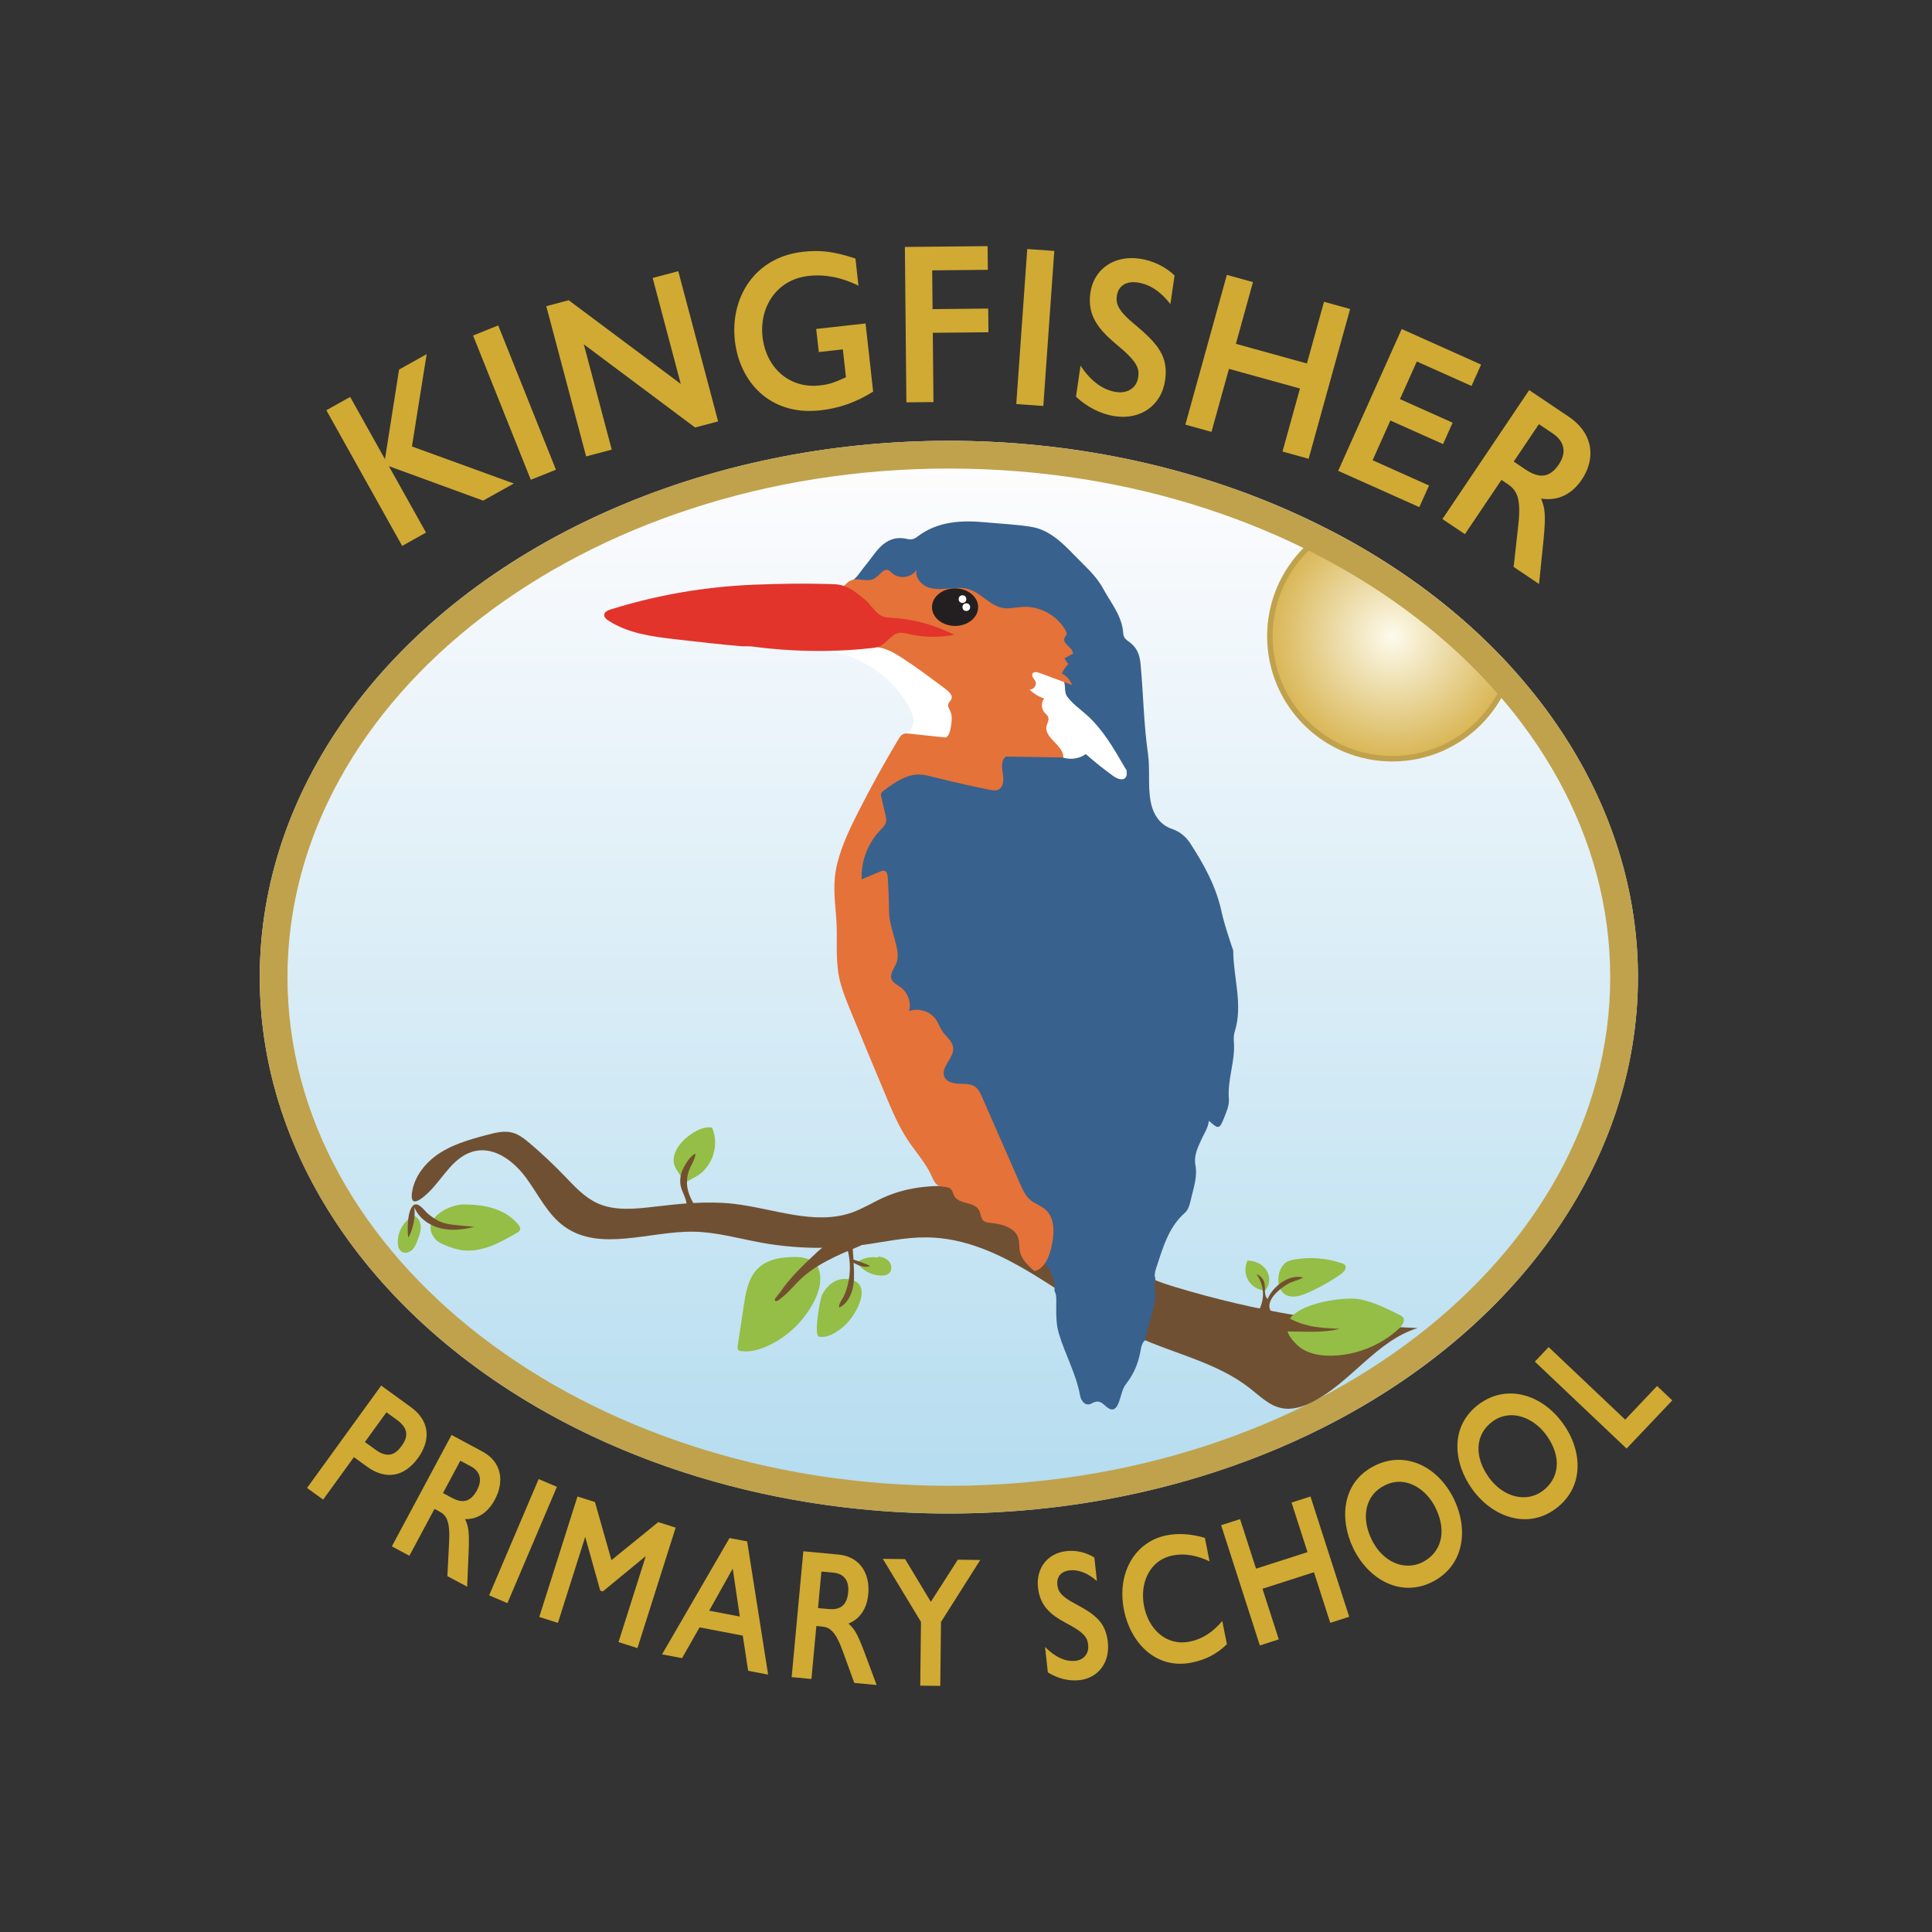 <?xml version="1.0" encoding="UTF-8"?>
<svg xmlns="http://www.w3.org/2000/svg" xmlns:xlink="http://www.w3.org/1999/xlink" id="Layer_1" data-name="Layer 1" viewBox="0 0 500 500" width="720" height="720">
  <rect x="0" y="0" width="500" height="500" fill="#333333" stroke="none"/>
  <defs>
    <style>
      .cls-1, .cls-2 {
        fill: none;
      }

      .cls-3 {
        fill: url(#linear-gradient);
      }

      .cls-4 {
        fill: #e57238;
      }

      .cls-5 {
        fill: #fff;
      }

      .cls-6 {
        fill: #c0a24c;
      }

      .cls-7 {
        fill: #d0aa32;
      }

      .cls-8 {
        fill: #e2342b;
      }

      .cls-9 {
        fill: #231f20;
      }

      .cls-10 {
        fill: #72502f;
      }

      .cls-11 {
        fill: #94be45;
      }

      .cls-12 {
        fill: #705032;
      }

      .cls-13 {
        fill: #39618d;
      }

      .cls-14 {
        fill: url(#radial-gradient);
        stroke: #c0a24c;
        stroke-miterlimit: 10;
        stroke-width: 1.42px;
      }

      .cls-2 {
        clip-path: url(#clippath);
      }
    </style>
    <linearGradient id="linear-gradient" x1="245.56" y1="186.22" x2="245.56" y2="542.9" gradientTransform="translate(0 -30.87) scale(1 .78)" gradientUnits="userSpaceOnUse">
      <stop offset="0" stop-color="#fffdfe"/>
      <stop offset="1" stop-color="#b3dcef"/>
    </linearGradient>
    <clipPath id="clippath">
      <ellipse class="cls-1" cx="245.56" cy="252.89" rx="178.34" ry="138.81"/>
    </clipPath>
    <radialGradient id="radial-gradient" cx="360.34" cy="164.66" fx="360.34" fy="164.66" r="31.7" gradientUnits="userSpaceOnUse">
      <stop offset="0" stop-color="#fdfbed"/>
      <stop offset="1" stop-color="#d9b655"/>
    </radialGradient>
  </defs>
  <g>
    <ellipse class="cls-3" cx="245.56" cy="252.89" rx="178.34" ry="138.81"/>
    <g class="cls-2">
      <circle class="cls-14" cx="360.34" cy="164.66" r="31.7"/>
    </g>
    <path class="cls-6" d="m245.56,121.26c94.38,0,171.16,59.05,171.16,131.63s-76.78,131.63-171.16,131.63-171.16-59.05-171.16-131.63S151.18,121.26,245.56,121.26m0-7.18c-98.5,0-178.34,62.15-178.34,138.81s79.85,138.81,178.34,138.81,178.34-62.15,178.34-138.81-79.85-138.81-178.34-138.81h0Z"/>
  </g>
  <g>
    <path class="cls-12" d="m112.58,299.26c3.95-2.96,8.84-4.33,13.62-5.59,2.09-.55,4.3-1.1,6.4-.54,1.73.46,3.17,1.62,4.53,2.77,3.1,2.63,6.06,5.42,8.88,8.34,2.58,2.68,5.13,5.54,8.51,7.11,4.56,2.12,9.85,1.53,14.84.94,6.79-.8,13.66-1.52,20.46-.75,10.33,1.17,20.93,5.71,30.73,2.24,2.83-1.01,5.4-2.64,8.14-3.87,13.17-5.89,28.43-1.9,42.27,2.16,4.61,1.35,9.36,2.78,13.05,5.86,3.6,3.01,5.9,7.36,9.56,10.29,3.1,2.48,6.97,3.77,10.77,4.92,20.28,6.13,41.34,9.69,62.52,10.56-10.62,3.31-17.22,14-27.11,19.08-2.49,1.28-5.33,2.2-8.07,1.64-3.22-.65-5.67-3.14-8.25-5.16-8.42-6.62-19.39-8.84-29.13-13.3-18.51-8.47-34.21-25.56-54.57-25.73-5.58-.05-11.08,1.24-16.62,1.98-8.69,1.15-17.56.94-26.19-.63-5.82-1.06-11.57-2.74-17.48-2.82-11.39-.16-24.11,5.3-33.37-1.33-4.31-3.09-6.67-8.15-9.79-12.44-3.12-4.29-8.05-8.2-13.25-7.12-5.59,1.16-8.31,7.02-12.07,10.68-2.27,2.21-5.2,4.24-4.21-.6.71-3.48,3.03-6.58,5.84-8.68Z"/>
    <g id="Or0SiD.tif">
      <path class="cls-13" d="m297.29,342.96c.57-2.04,1.16-4.06,1.58-6.14.03-.13.05-.24.07-.34.04-.43.07-.87.09-1.3,0-.07,0-.13,0-.2-.14-.68-.21-1.4-.19-2.17.02-.65.1-1.3.19-1.95-.29-.63-.23-1.44.15-2.59,1.76-5.21,3.12-10.6,7.54-14.47.82-.72,1.2-2.11,1.46-3.27.64-2.94,1.77-5.87,1.2-8.94-.47-2.5.57-4.54,1.52-6.64.71-1.57,1.73-2.99,1.96-4.89,2.45,2.22,2.73,2.22,3.88-.64.64-1.6,1.43-3.38,1.29-5-.43-5.06,1.73-9.84,1.29-14.87-.07-.82-.03-1.72.21-2.49,2.21-7.02-.32-13.95-.37-20.92,0-.35-.21-.71-.32-1.06-1-3.06-2.06-6.17-2.73-9.25-1.42-6.53-4.54-12.1-8.06-17.56-1.12-1.73-2.69-3.04-4.73-3.74-3.45-1.17-5.03-4.2-5.57-7.28-.7-3.99-.09-8.19-.66-12.22-1.1-7.66-1.19-15.4-1.9-23.09-.24-2.64-.99-4.38-2.95-5.81-.77-.56-1.48-1.08-1.54-2.16-.27-4.54-3.19-7.91-5.22-11.66-1.8-3.32-4.69-5.79-7.25-8.43-3.11-3.23-6.53-6.68-11.12-7.49-3.87-.68-7.88-.81-11.81-1.19-6.23-.61-12.64-.4-18.02,3.79-.71.56-1.56.72-2.39.52-4.13-1.02-6.68,1.18-8.89,4.2-1.21,1.65-2.54,3.21-3.74,4.86-.45.62-.96,1.15-1.52,1.57,1.69,1.25,2.92,3.12,3.47,5.21.04-.01.07-.03.11-.05,3.51-1.33,7.5-1.38,11.2-.98,5.57.6,10.24,2.84,15.48,4.57,1.18.39,2.37.65,3.57.95.1,0,.2,0,.34.02,2.21.13,4.48.3,6.65.74,2.38.48,4.68,1.43,6.41,3.2,2.2,2.25,2.83,4.88,2.5,7.56.34,1.4.62,2.81,1.03,4.26,1.21.49,3.09.35,2.98,2.1-.14,2.34,1.15,3.87,2.61,4.89,5.14,3.59,8.99,8.23,12.17,13.53.71,1.18,1.62,2.23,2.33,3.2-.12,1.53-.76,1.92-1.87,1.28-2.32-1.34-4.69-2.64-6.33-4.85-.81-1.09-1.46-1.56-2.96-.71-2.35,1.33-4.09.28-5.85-1.81-2.66-3.17-3.42-6.75-3.45-10.66-.79,1.56-2.01,2.92-3.47,3.86-3.23,2.08-7.12,1.22-10.03-.84.04,1.28-.03,2.55-.32,3.9-.01.05-.03.1-.04.15.2,2.51-.67,5.1-2.5,7.1-2.18,2.37-5.66,3.05-8.69,2.2-5.02.55-10.73-.57-15.12-1.67-.28-.07-.54-.16-.8-.25-.04.07-.08.14-.11.22-.04.11-.09.23-.14.38-.34,1.09-.69,2.18-1.03,3.27-.81,2.65-1.86,5.17-3.02,7.7-2.07,4.5-3.83,8.22-4.71,13.53-.05.31-.1.61-.14.92-.02.15-.05.38-.09.71-.12,1.19-.24,2.38-.33,3.57-.17,2.39-.24,4.78-.22,7.18.02,2.4.14,4.8.35,7.18.02.25.27,2.51.26,2.53.13.9.27,1.79.43,2.69.81,4.58,1.97,9.09,3.49,13.49.39,1.13.83,2.25,1.25,3.37.2.48.31.75.33.82.17.4.35.8.53,1.19,1,2.18,2.08,4.32,3.27,6.4,2.23,3.94,4.61,7.47,6.82,10.03,1.57,1.82,3.31,3.5,5.13,5.06.41.35.83.69,1.24,1.03.12.09.28.21.48.36,1.01.72,2.02,1.43,3.04,2.12,4.12,2.77,5.55,7.66,3.18,12.14-.9,1.7-2.51,2.99-4.35,3.72,3.4,1.31,6.7,2.95,10,4.42,1.44.64,2.49,1.72,3.19,3,1.56,1.51,2.98,3.19,4.3,4.92,1.15,1.5,1.28,1.56,2.93,3.03.99.88,1.78,1.81,2.59,2.85.43.54.84,1.08,1.24,1.64.6.86.72,1.02.36.5,1.78,2.14,2.66,4.63,2.48,7.07.32.6.46,1.32.46,2.15,0,2.96-.18,6.07.65,8.84,1.62,5.44,4.49,10.46,5.52,16.15.22,1.19,1.3,2.93,3.01,1.97,1.64-.93,2.42-.35,3.57.69,1.68,1.52,2.74,1.06,3.52-1.18.54-1.55.83-3.32,1.79-4.55,2.14-2.71,3.28-5.67,3.83-9.04.16-.95.49-1.82,1.09-2.23.22-1.36.6-2.78.92-3.95Z"/>
    </g>
    <path class="cls-1" d="m225.96,156.16c1.3.89,1.85,2.65,3.24,3.41.78.42,1.7.46,2.59.51,5.66.34,11.25,1.84,16.31,4.39-3.9.78-7.96.71-11.83-.2-1.1-.26-2.32-.57-3.3,0-.58.34-.96.94-1.44,1.4-1.13,1.07-2.76,1.36-4.3,1.58-16.87,2.32-33.99.38-50.91-1.56-6.17-.71-12.59-1.5-17.79-4.9-.54-.35-1.12-.84-1.07-1.48.05-.75.9-1.14,1.62-1.37,11.95-3.74,24.39-5.89,36.9-6.41,5.6-.23,12.85-1.08,18.3.4,2.31.62,2.74,1.99,4.76,2.97,2.17,1.05,4.87-.14,6.92,1.26Z"/>
    <path class="cls-5" d="m215.91,166.35c4.82-.35,9.79-.68,14.35.92,3.33,1.17,6.23,3.3,9.08,5.39,2.36,1.74,4.73,3.49,7.09,5.23.87.65,1.81,1.38,2.04,2.44.14.62,0,1.26-.12,1.88-.68,3.33-1.36,6.65-2.04,9.98-.1.5-.22,1.03-.55,1.42-.44.51-1.16.68-1.83.77-3.38.48-6.9-.05-9.99-1.5-.7-.33-1.49-.91-1.35-1.67.16-.86,1.27-1.04,2.05-1.43,1.21-.6,1.82-2.06,1.76-3.42s-.66-2.63-1.33-3.8c-4.66-8.14-13.53-13.7-22.88-14.36,1.6-.37,2.37-.9,3.71-1.85Z"/>
    <path class="cls-5" d="m276.15,180.23c1.39,1.91,3.38,3.27,5.13,4.84,4.09,3.67,6.9,8.51,9.65,13.27.54.93,1.04,2.2.29,2.96-.81.83-2.19.19-3.13-.48-2.46-1.77-4.82-3.66-7.09-5.67-2.05,1.49-4.99,1.62-7.18.33-2.22-1.31-3.45-3.77-5.02-5.82-.92-1.2-2-2.31-2.56-3.71-.33-.83-.46-1.72-.58-2.6-.38-2.68-.77-5.36-1.15-8.05-.11-.78-.21-1.63.22-2.29.86-1.3,2.86-.77,4.27-.09,1.52.73,5.13,1.68,6.11,3.04.86,1.19.13,2.89,1.05,4.27Z"/>
    <path class="cls-4" d="m227.15,149.12c.78-.77,1.61-1.91,2.66-1.59.45.14.76.52,1.11.83,1.8,1.61,5.01,1.16,6.29-.89-.42,1.79.92,3.62,2.6,4.36s3.6.66,5.42.5,3.71-.37,5.47.16c3.24.97,5.5,4.27,8.83,4.85,1.7.29,3.43-.18,5.15-.28,4.47-.26,8.98,2.25,11.13,6.17.14.26.28.56.24.86-.06.39-.42.66-.57,1.03-.64,1.49,2.21,2.42,2.21,4.05-.75.41-1.5.81-2.24,1.22l1.03,1.48c-.7.69-1.27,1.5-1.68,2.4,1.21.64,2.17,1.73,2.65,3.01-2.81-1.04-5.61-2.09-8.42-3.13-.64-.24-1.56-.38-1.85.24-.32.67.5,1.3.8,1.98.42.96-.53,2.21-1.57,2.06,1.07,1.06,2.39,1.87,3.82,2.34-.81,1.03-.78,2.63.07,3.62.35.41.84.74,1,1.26.24.74-.29,1.5-.46,2.26-.68,3.12,4.47,4.94,4.35,8.13-4.94-.08-9.88-.17-14.82-.25-1.31.87-1.12,2.82-.85,4.37s.26,3.56-1.17,4.21c-.7.32-1.51.17-2.26.02-4.9-.99-9.77-2.1-14.62-3.33-1.11-.28-2.23-.57-3.38-.61-3.48-.12-6.57,2.04-9.35,4.13-.26.2-.54.41-.66.71-.14.35-.06.74.03,1.1.36,1.54.71,3.07,1.07,4.61.12.51.24,1.04.16,1.56-.15.94-.9,1.65-1.56,2.33-3.21,3.35-4.97,8.04-4.78,12.67,1.62-.68,3.25-1.36,4.87-2.04.31-.13.65-.26.98-.19.68.16.86,1.02.9,1.71.19,2.93.32,5.84.33,8.74s1.11,5.7,1.76,8.39c.38,1.59.76,3.29.22,4.84-.53,1.51-1.9,2.98-1.3,4.45.39.96,1.46,1.41,2.3,2.02,1.89,1.36,2.82,3.94,2.22,6.19,2.46-.92,5.48.04,6.96,2.21.65.96,1.01,2.09,1.67,3.05.97,1.41,2.6,2.51,2.77,4.21.28,2.72-3.41,5.12-2.24,7.59.62,1.31,2.29,1.7,3.74,1.74s3.03-.06,4.2.78c.88.63,1.35,1.67,1.78,2.66,3.28,7.49,6.56,14.97,9.84,22.46.67,1.54,1.39,3.13,2.67,4.2,1.15.96,2.67,1.41,3.81,2.39,2.67,2.29,2.41,6.45,1.6,9.88-.61,2.58-1.8,5.54-4.39,6.12-1.61-1.43-3.32-3.01-3.75-5.12-.23-1.12-.07-2.31-.41-3.4-.87-2.84-4.41-3.71-7.37-3.99-.52-.05-1.06-.1-1.49-.4-.9-.64-.8-2-1.36-2.95-1.25-2.15-5.1-1.38-6.32-3.55-.34-.59-.42-1.34-.91-1.82-.78-.77-2.12-.41-3.12-.87-1-.46-1.44-1.6-1.9-2.6-1.52-3.36-4.07-6.12-6.11-9.19-2.39-3.6-4.07-7.61-5.74-11.59-3.13-7.49-6.26-14.97-9.33-22.49-1.08-2.65-2.16-5.33-2.73-8.14-1.01-5.03-.33-10.19-.73-15.27-.39-4.91-.97-9.19.26-14.11,1.17-4.67,3.26-9.06,5.44-13.35,3.24-6.39,6.71-12.66,10.39-18.8.31-.52.66-1.07,1.21-1.33.51-.24,1.1-.18,1.65-.12,3.13.33,6.25.67,9.38,1,.9-.49,1.16-1.64,1.32-2.66.22-1.38.44-2.86-.12-4.14-.27-.62-.72-1.26-.52-1.91.15-.47.61-.78.79-1.23.39-.94-.53-1.87-1.34-2.48-3.68-2.77-7.37-5.54-11.22-8.06-1.63-1.06-3.31-2.09-5.19-2.61-2.01-.55-4.15-.47-6.2-.84-3.44-.61-6.53-2.41-9.53-4.18-1.22-.72-2.48-1.48-3.29-2.65s-1.02-2.87-.11-3.96c.84-1.01,2.3-1.18,3.58-1.47,1.4-.32,2.74-.89,3.96-1.66,1.14-.72,2.09-2.22,3.25-2.77,2.33-1.09,4.69,1.11,7.03-1.2Z"/>
    <path class="cls-8" d="m224.74,156.06c1.08,1.17,2.07,2.61,3.35,3.31.78.42,1.7.46,2.59.51,5.66.34,11.25,1.84,16.31,4.39-3.9.78-7.96.71-11.83-.2-1.29-.3-2.73-.58-3.89.29-2,1.49-2.6,3.01-5.35,3.33-8.89,1.03-18.19,1.02-27.07.12-1.36-.14-2.71-.3-4.06-.48-1.06-.14-2.07,0-3.13-.1-5.49-.48-10.96-1.11-16.44-1.74-6.17-.71-12.59-1.5-17.79-4.9-.54-.35-1.12-.84-1.07-1.48.05-.75.9-1.14,1.62-1.37,11.95-3.74,24.39-5.89,36.9-6.41,6.72-.28,13.31-.38,20.03-.18.76.02,1.53.05,2.29.18,2.63.47,4.58,2.18,6.59,3.8.34.27.65.59.97.93Z"/>
    <ellipse class="cls-9" cx="247.17" cy="157.13" rx="5.97" ry="4.86"/>
    <circle class="cls-5" cx="249.09" cy="155.05" r=".99"/>
    <circle class="cls-5" cx="250.08" cy="157.13" r=".99"/>
    <path class="cls-11" d="m174.65,298.52c.74-2.13,2.44-3.81,4.31-5.08,1.56-1.06,3.42-1.91,5.29-1.65,2.04,4.41.18,10.25-4.04,12.66-1.18.68-2.42,1.14-3.3,2.21-.18-3.2-3.64-4.19-2.26-8.14Z"/>
    <path class="cls-11" d="m202.68,325.49c-2.39.25-4.8,1.09-6.52,2.77-2.5,2.44-3.14,6.15-3.66,9.6-.53,3.52-1.06,7.03-1.59,10.55-.04.3-.08.62.08.87.18.27.54.35.86.39,2.43.3,4.89-.43,7.11-1.48,4.9-2.32,9.02-6.27,11.55-11.06.94-1.77,1.67-3.69,1.76-5.7.28-6.16-4.66-6.47-9.59-5.95Z"/>
    <path class="cls-11" d="m211.99,345.94c2.36.36,4.57-1.16,6.39-2.7,3.22-2.73,8.34-11.94.4-12.25-2.7-.1-4.89,1.83-6.03,4.11-.52,1.03-2.26,10.62-.76,10.84Z"/>
    <path class="cls-11" d="m107.02,314.64c-2.53,1.32-4.18,4.16-4.07,7.01.03.85.26,1.78.96,2.26.83.56,2.01.25,2.74-.44s1.1-1.66,1.45-2.6c.41-1.09.82-2.22.79-3.39s-.63-2.4-1.71-2.83"/>
    <path class="cls-11" d="m120.03,311.7c2.61.03,5.24.25,7.72,1.05s4.83,2.18,6.43,4.24c.27.35.54.79.43,1.22-.11.4-.49.64-.84.85-4.32,2.51-9.04,5.11-14,4.51-1.68-.2-3.29-.77-4.85-1.43-.8-.34-1.62-.72-2.19-1.38-4.4-5.03,3.39-9.1,7.31-9.05Z"/>
    <path class="cls-11" d="m322.81,326.32c-.75,1.59-.65,3.55.25,5.06s2.58,2.52,4.34,2.61c1.32-1.36,1.39-3.66.36-5.26s-2.97-2.47-4.86-2.49"/>
    <path class="cls-11" d="m332.48,326.98c.71-.64,1.69-.88,2.63-1.04,4.07-.69,8.3-.34,12.2,1,.27.09.55.2.74.41.65.72-.2,1.81-1,2.37-2.68,1.88-5.54,3.49-8.54,4.81-1.52.67-3.18,1.27-4.8.93-3.67-.79-3.57-6.36-1.23-8.48Z"/>
    <path class="cls-11" d="m352.02,336.27c3.6.74,6.94,2.41,10.23,4.06.29.15.6.3.8.56.69.86-.1,2.1-.91,2.86-4.71,4.41-11.09,6.99-17.55,7.1-3.1.05-6.39-.53-8.7-2.6-10.37-9.29,10.48-13.12,16.12-11.97Z"/>
    <path class="cls-11" d="m227.13,325.46c-1.63-.28-3.35.03-4.78.86-.17.1-.35.22-.39.42-.05.22.09.43.24.6,1.39,1.65,3.49,2.68,5.65,2.78.86.04,1.82-.11,2.39-.76.69-.78.53-2.06-.13-2.86s-1.72-1.18-2.75-1.33"/>
    <path class="cls-10" d="m114.52,316.39c1.06.36,2.19.51,3.31.64,1.64.19,3.29.34,4.94.46-2.88.75-5.94,1.09-8.83.37-2.89-.72-5.58-2.64-6.7-5.4.27,2.69-.28,5.46-1.55,7.85-.37-1.57-.35-8.45,1.91-8.62,1.1-.08,2.41,1.79,3.15,2.42,1.12.96,2.36,1.8,3.77,2.28Z"/>
    <path class="cls-10" d="m176.99,302.06c-.81,1.51-1.19,3.3-.8,4.97.35,1.5,1.28,2.83,1.47,4.35.01.12.03.25.13.31.08.05.18.04.28.03.47-.06.95-.12,1.42-.19-.52-1.02-1.05-2.05-1.36-3.15-.49-1.69-.45-3.53.09-5.2.5-1.52,1.66-3.03,1.79-4.63-1.23.5-2.4,2.34-3.02,3.5Z"/>
    <path class="cls-10" d="m210.99,324.49c.95-.9,1.93-1.81,3.14-2.33,1.24-.53,2.63-.59,3.98-.64,1.8-.07,3.61-.13,5.4.08-.24.53-.83.8-1.38,1.03-5.44,2.24-11,4.6-15.22,8.69-1.47,1.42-2.75,3.04-4.35,4.32-.39.31-1.91,1.75-2.05.73-.04-.26,1.27-1.75,1.48-2.06,2.5-3.69,5.78-6.78,9.01-9.82Z"/>
    <path class="cls-10" d="m219.16,322.71c.48-.14.99-.18,1.49-.1.14,1.75.25,3.51.32,5.27.09,1.97.14,3.98-.37,5.89-.47,1.77-1.61,3.89-3.41,4.6-.31-.78.99-2.39,1.33-3.21.55-1.32.95-2.7,1.18-4.1.46-2.77.29-5.66-.55-8.34Z"/>
    <path class="cls-10" d="m225.54,327.76c-1.68-.77-3.41-1.42-5.18-1.95-.12.22-.05.5.11.69s.39.31.61.42c1.29.65,2.82,1.31,4.12.69"/>
    <path class="cls-10" d="m328.07,336.19c-1.07-.99-.51-2.76-.85-4.18-.25-1.03-1.05-1.9-2.05-2.24,2.12,2.77,2.26,6.89.32,9.79,1.34.37,2.68.74,4.02,1.12.02-.62-.5-1.11-.77-1.67-.67-1.39.23-3.02,1.28-4.14.96-1.03,2.07-1.9,3.29-2.6s2.74-.94,3.93-1.62c-3.58-1.08-7.96,2.38-9.18,5.55Z"/>
    <path class="cls-10" d="m338.73,343.08c2.62.58,5.32.7,8.01.82-3.33.84-6.82.79-10.25.73-1.16-.02-2.31-.04-3.47-.06-.41,0-.84-.02-1.19-.23-.91-.55-.63-1.82-.84-2.69-.22-.93-.81-1.31.32-1.48,1-.14,2.28.96,3.09,1.37,1.37.7,2.84,1.19,4.34,1.52Z"/>
  </g>
  <g>
    <path class="cls-7" d="m90.62,102.72l9.01,16.11,3.65-23.19,7.14-3.99-3.81,23.89,26.36,9.59-7.93,4.43-24.4-8.92,9.61,17.19-6.17,3.45-19.62-35.11,6.17-3.45Z"/>
    <path class="cls-7" d="m128.94,84.22l14.94,37.34-6.51,2.61-14.94-37.34,6.51-2.61Z"/>
    <path class="cls-7" d="m147.18,77.7l29,21.66-7.27-27.42,6.63-1.76,10.31,38.88-5.96,1.58-28.8-21.53,7.23,27.25-6.63,1.76-10.31-38.88,5.8-1.54Z"/>
    <path class="cls-7" d="m222.17,73.95c-4.31-2.19-8.73-3-12.9-2.54-8.45.94-12.77,8.25-11.93,15.75.88,7.91,6.85,13.48,14.82,12.59,2.43-.27,3.72-.71,6.77-2.12l-.8-7.21-6.23.69-.67-5.98,12.78-1.42,1.96,17.64c-4.6,2.89-8.98,4.32-13.68,4.85-13.1,1.46-20.93-7.46-22.11-18.07-1.23-11.08,5.08-21.57,17.6-22.96,4.49-.5,8.01-.12,13.61,1.75l.78,7.03Z"/>
    <path class="cls-7" d="m255.59,63.7l.06,6.13-14.4.14.1,10.03,14.4-.14.06,6.13-14.4.14.17,17.93-7.01.07-.39-40.22,21.41-.21Z"/>
    <path class="cls-7" d="m272.85,64.94l-2.84,40.12-7-.49,2.84-40.12,7,.49Z"/>
    <path class="cls-7" d="m303.98,71.29l-1.08,7.41c-2.44-3.16-5.27-5.12-8.47-5.59-3.1-.45-5.03.99-5.38,3.39-.3,2.04.15,3.78,4.7,7.54,6.18,5.13,8.65,8.42,7.77,14.43-.93,6.36-6.22,10.24-12.95,9.25-3.73-.55-7.22-2.37-10.11-5.05l1.18-8.05c2.63,4.02,5.79,6.33,9.26,6.84,3.1.45,5.28-1.25,5.65-3.76.35-2.39-.1-4.07-6.05-8.93-4.2-3.59-7.17-7.19-6.31-13.02.86-5.89,5.89-9.81,12.83-8.79,3.47.51,6.62,2.1,8.98,4.35Z"/>
    <path class="cls-7" d="m324.27,73.01l-4.42,15.97,18.38,5.09,4.42-15.97,6.76,1.87-10.74,38.76-6.76-1.87,4.52-16.31-18.38-5.09-4.52,16.31-6.76-1.87,10.74-38.76,6.76,1.87Z"/>
    <path class="cls-7" d="m383.31,94.35l-2.48,5.54-14.16-6.34-4.36,9.74,13.63,6.1-2.48,5.54-13.63-6.1-4.6,10.28,14.6,6.54-2.51,5.6-21-9.4,16.44-36.7,20.56,9.21Z"/>
    <path class="cls-7" d="m405.98,107.84c6.52,4.39,6.98,10.95,3.39,16.28-2.54,3.77-6.14,5.61-10.54,4.92,1.03,2.47,1.24,4.25.67,10.33l-1.2,11.77-6.57-4.42,1.19-10.71c.8-7-.34-9.11-2.67-10.68l-1.68-1.13-9.45,14.04-5.82-3.91,22.45-33.37,10.23,6.88Zm-14.22,11.62l2.95,1.99c3.04,2.05,6.05,2.72,8.71-1.25,2.01-2.98,1.6-5.89-1.62-8.06l-3.53-2.37-6.52,9.69Z"/>
  </g>
  <g>
    <path class="cls-7" d="m106.38,364.2c4.64,3.36,5.33,8.24,1.79,13.14-3.49,4.82-8.28,5.79-13.17,2.24l-3.41-2.47-7.96,10.99-4.17-3.02,19.19-26.49,7.73,5.6Zm-11.95,8.99l2.78,2.01c3.06,2.22,5.04,1.34,6.73-.99,1.8-2.49,1.74-4.6-1.25-6.77l-2.68-1.94-5.57,7.69Z"/>
    <path class="cls-7" d="m124.84,375.65c5.08,2.72,5.7,7.84,3.23,12.45-1.74,3.26-4.37,5.11-7.71,5.06.88,1.83,1.11,3.21.94,8.07l-.4,9.41-5.12-2.74.44-8.58c.31-5.6-.64-7.14-2.46-8.12l-1.31-.7-6.5,12.13-4.54-2.43,15.45-28.83,7.97,4.27Zm-10.19,10.76l2.3,1.23c2.37,1.27,4.66,1.46,6.49-1.96,1.38-2.58.95-4.82-1.56-6.17l-2.75-1.47-4.49,8.37Z"/>
    <path class="cls-7" d="m144.13,384.79l-12.81,30.1-4.73-2.01,12.81-30.1,4.73,2.01Z"/>
    <path class="cls-7" d="m153.97,388.72l4.27,15.04,12.12-9.84,4.5,1.43-9.89,31.18-4.9-1.56,7.06-22.26-11.12,9.15-.67-.21-3.89-13.91-7.06,22.26-4.83-1.53,9.89-31.18,4.53,1.44Z"/>
    <path class="cls-7" d="m193.36,398.91l5.43,34.48-5.17-.99-1.39-9.1-11.18-2.14-4.54,7.97-5.17-.99,17.46-30.1,4.56.87Zm-9.82,17.94l7.92,1.51-1.83-12.41-6.09,10.89Z"/>
    <path class="cls-7" d="m216.89,402.3c5.74.53,8.3,5.01,7.82,10.22-.34,3.68-2.04,6.41-5.13,7.66,1.52,1.35,2.27,2.52,4,7.07l3.29,8.83-5.78-.54-2.93-8.07c-1.9-5.28-3.36-6.33-5.42-6.52l-1.47-.14-1.27,13.71-5.12-.48,3.02-32.57,9,.84Zm-5.2,13.87l2.6.24c2.68.25,4.86-.46,5.22-4.33.27-2.91-1-4.81-3.83-5.08l-3.1-.29-.88,9.46Z"/>
    <path class="cls-7" d="m234.24,403.49l6.66,11.06,6.98-10.9,5.81.07-10.16,16.05-.19,16.54-5.18-.06.19-16.5-9.87-16.32,5.77.06Z"/>
    <path class="cls-7" d="m283.22,403.11l.66,6.05c-2.34-2.01-4.72-3.01-7.08-2.75-2.29.25-3.37,1.77-3.16,3.72.18,1.67.83,2.95,4.78,5.02,5.37,2.84,7.75,4.94,8.29,9.85.57,5.2-2.43,9.29-7.39,9.83-2.75.3-5.58-.45-8.14-2.01l-.72-6.58c2.64,2.65,5.32,3.86,7.88,3.58,2.28-.25,3.5-2.02,3.28-4.07-.21-1.95-.86-3.19-6.01-5.86-3.67-2.01-6.46-4.26-6.98-9.03-.53-4.81,2.28-8.88,7.39-9.44,2.56-.28,5.1.36,7.2,1.67Z"/>
    <path class="cls-7" d="m311.82,398l1.21,6.07c-3.29-1.54-6.43-2.14-9.52-1.52-6.15,1.23-8.59,7.34-7.42,13.17,1.17,5.88,5.72,10.35,11.8,9.13,3.29-.66,6.06-2.48,8.43-5.35l1.2,6.02c-2.59,2.57-5.63,4.06-9.14,4.76-9.36,1.87-15.84-5.3-17.49-13.57-1.95-9.78,2.97-17.76,11-19.36,2.98-.6,6.27-.42,9.95.65Z"/>
    <path class="cls-7" d="m320.93,393.14l4.13,12.83,13.32-4.28-4.13-12.83,4.9-1.57,10.02,31.13-4.9,1.57-4.22-13.1-13.32,4.28,4.22,13.1-4.9,1.58-10.02-31.13,4.9-1.57Z"/>
    <path class="cls-7" d="m376.29,387.99c3.88,8.03,2.56,17.46-5.86,21.53-8.07,3.9-16.31-.79-20.2-8.82-3.61-7.47-3.09-17.21,5.72-21.47,7.89-3.82,16.29.38,20.34,8.75Zm-21.32,10.42c2.84,5.87,8.45,8.16,13.01,5.96,4.7-2.27,6.73-7.57,3.57-14.09-2.36-4.88-7.68-8.54-13.08-5.92-5.23,2.53-6.26,8.36-3.5,14.05Z"/>
    <path class="cls-7" d="m404.46,368.34c5.23,7.23,5.57,16.74-2.01,22.23-7.26,5.25-16.2,2.07-21.42-5.15-4.86-6.72-6.04-16.4,1.88-22.13,7.1-5.14,16.1-2.47,21.55,5.06Zm-19.17,13.99c3.82,5.28,9.75,6.56,13.85,3.59,4.23-3.06,5.3-8.63,1.06-14.5-3.17-4.39-9.05-7.06-13.91-3.55-4.7,3.4-4.7,9.32-.99,14.45Z"/>
    <path class="cls-7" d="m400.79,348.63l19.81,18.77,8.25-8.71,3.93,3.73-11.82,12.47-23.74-22.5,3.56-3.76Z"/>
  </g>
</svg>
